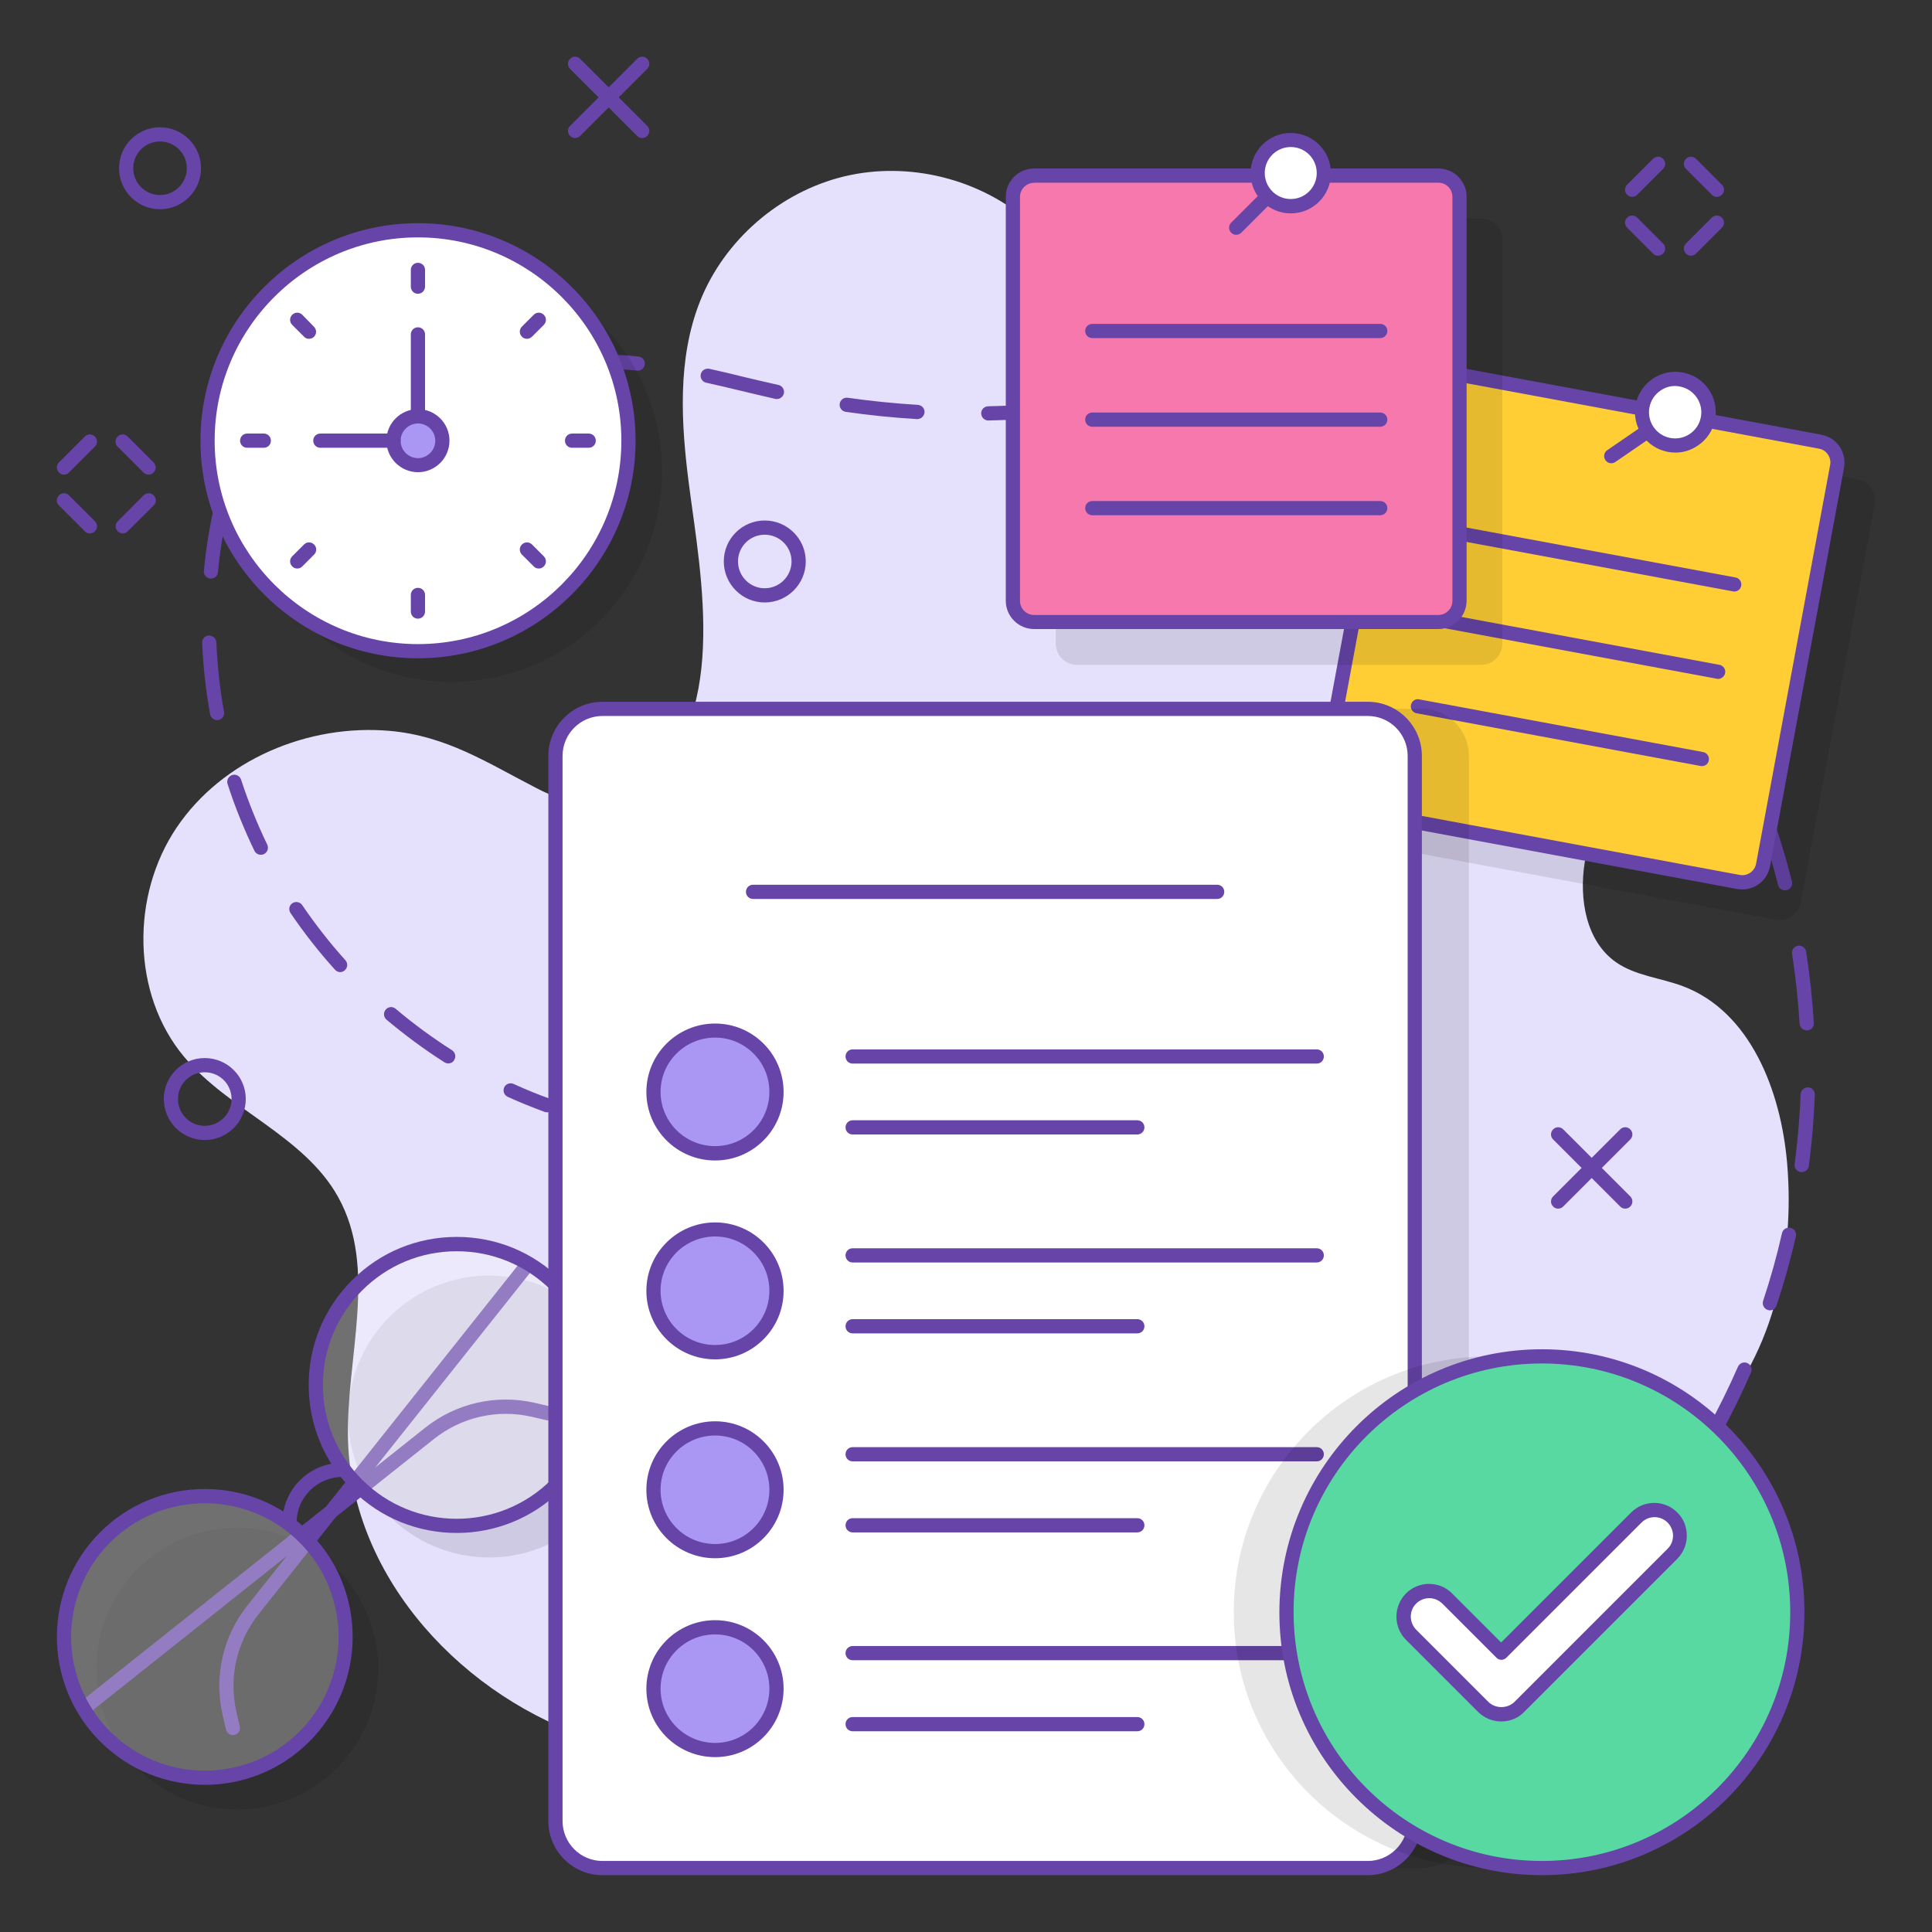 <svg xmlns="http://www.w3.org/2000/svg" id="Layer_1" height="512" viewBox="0 0 136 136" width="512"><rect x="0" y="0" width="136" height="136" fill="#333333" stroke="none"/><g><g><path d="m27.45 51.45c-5.75-.51-11.8 2.03-15.02 6.81s-3.17 11.7.52 16.12c3.15 3.77 8.44 5.57 10.84 9.86 2.85 5.08.53 11.39.71 17.21.3 9.72 8.18 18.13 17.45 21.05s19.5 1.12 28.39-2.82c5.79-2.57 11.7-6.73 12.86-12.96.43-2.31.15-4.7.38-7.04s1.15-4.84 3.2-5.99c2.72-1.53 6.21-.05 8.46 2.1s3.87 4.95 6.34 6.85c5.34 4.11 13.62 2.67 18.39-2.09s6.41-11.97 5.83-18.69c-.44-5.07-2.58-10.65-7.34-12.44-1.57-.59-3.34-.73-4.71-1.69-2.11-1.48-2.6-4.45-2.2-7s1.46-4.96 1.75-7.52c.67-5.94-3.55-12.05-9.34-13.53-4.73-1.21-9.94.39-14.52-1.3-4.53-1.67-7.37-6.13-9.45-10.49-2.09-4.36-3.89-9.07-7.52-12.25-3.5-3.07-8.53-4.31-13.05-3.22s-8.44 4.48-10.15 8.81c-1.6 4.05-1.33 8.57-.77 12.89.84 6.5 2.94 16.85-3.48 21.46-2.35 1.69-4.92 1.13-7.33-.14-3.43-1.77-6.26-3.63-10.24-3.99z" fill="#e5e0fc"></path></g><g><path d="m31.32 30.71c-.1 0-.21-.03-.3-.1-.22-.16-.27-.48-.11-.7 1-1.36 2.34-2.48 3.99-3.31.25-.13.55-.03.67.22s.03.55-.22.67c-1.51.76-2.73 1.77-3.64 3.01-.08.14-.23.21-.39.21zm38.25-1.11c-.27 0-.49-.22-.5-.49-.01-.28.21-.5.49-.51 1.64-.03 3.31-.14 4.95-.31.28-.04.52.17.55.45s-.17.52-.45.55c-1.67.17-3.36.28-5.03.31 0 0 0 0-.01 0zm-5-.1c-.01 0-.02 0-.03 0-1.68-.1-3.36-.27-5.01-.51-.27-.04-.46-.29-.42-.57.04-.27.29-.46.57-.42 1.62.23 3.28.4 4.93.5.28.02.49.25.47.53-.02.26-.24.47-.51.47zm-9.88-1.41c-.04 0-.07 0-.11-.01-.81-.18-1.61-.38-2.42-.57-.82-.2-1.63-.39-2.45-.57-.27-.06-.44-.33-.38-.6s.33-.43.6-.38c.82.18 1.64.38 2.46.58.8.19 1.6.38 2.41.56.27.06.44.33.38.6-.06.23-.27.39-.49.39zm-14.78-1.97c-.25 0-.46-.18-.5-.43-.04-.27.15-.53.43-.56 1.01-.14 2.06-.19 3.09-.17.65.02 1.33.06 2.02.14.27.03.47.28.44.55s-.27.47-.55.44c-.66-.07-1.31-.11-1.94-.13-.97-.02-1.97.03-2.93.16-.02 0-.04 0-.06 0z" fill="#6644a8"></path></g><g><path d="m38.51 78.3c-.06 0-.11-.01-.17-.03-.87-.32-1.74-.67-2.6-1.06-.25-.12-.36-.41-.25-.66s.41-.36.66-.25c.83.38 1.68.73 2.52 1.03.26.09.39.38.3.64-.07.2-.26.33-.46.33zm-6.95-3.44c-.09 0-.19-.03-.27-.08-1.42-.9-2.79-1.92-4.08-3-.21-.18-.24-.49-.06-.71.18-.21.49-.24.7-.06 1.25 1.06 2.59 2.04 3.97 2.92.23.15.3.46.15.69-.08.16-.25.24-.41.24zm-7.61-6.43c-.14 0-.27-.06-.37-.17-1.13-1.25-2.18-2.59-3.13-3.99-.15-.23-.1-.54.13-.69s.54-.09.69.13c.92 1.35 1.94 2.66 3.04 3.88.19.21.17.52-.04.71-.08.08-.2.13-.32.13zm-5.59-8.26c-.19 0-.36-.1-.45-.28-.73-1.51-1.37-3.09-1.89-4.7-.09-.26.06-.54.32-.63s.54.06.63.32c.51 1.57 1.13 3.1 1.84 4.57.12.25.02.55-.23.67-.07.04-.14.05-.22.05zm-3.08-9.48c-.24 0-.45-.17-.49-.41-.3-1.66-.49-3.35-.56-5.03-.01-.28.2-.51.48-.52.27.02.51.2.52.48.07 1.64.25 3.29.54 4.9.05.27-.13.53-.4.58-.03 0-.06 0-.09 0zm-.43-9.96c-.02 0-.03 0-.05 0-.27-.03-.48-.27-.45-.54.16-1.69.44-3.37.83-5 .06-.27.34-.43.6-.37.27.06.43.33.37.6-.38 1.58-.65 3.22-.81 4.86-.01.26-.23.45-.49.45z" fill="#6644a8"></path></g><g><path d="m114.96 109.64c-.11 0-.23-.04-.32-.12-.21-.18-.24-.49-.06-.7 1.05-1.26 2.05-2.59 2.98-3.95.16-.23.47-.29.69-.13.23.16.29.47.13.69-.95 1.39-1.97 2.74-3.04 4.03-.09.12-.23.18-.38.18zm5.63-8.25c-.08 0-.16-.02-.24-.06-.24-.13-.33-.44-.2-.68.79-1.44 1.53-2.93 2.19-4.44.11-.25.4-.37.66-.26.25.11.37.41.26.66-.67 1.54-1.42 3.06-2.23 4.52-.09.17-.26.26-.44.26zm4-9.15c-.05 0-.1-.01-.16-.03-.26-.09-.4-.37-.32-.63.52-1.57.97-3.17 1.33-4.77.06-.27.33-.44.6-.38s.44.33.38.6c-.37 1.63-.83 3.26-1.36 4.86-.06.22-.26.35-.47.35zm2.24-9.73c-.02 0-.04 0-.07 0-.27-.04-.47-.29-.43-.56.14-1.08.25-2.18.33-3.26.04-.56.07-1.11.09-1.67.01-.28.25-.47.52-.48.28.01.49.24.48.52-.02.57-.05 1.13-.09 1.7-.07 1.1-.19 2.22-.33 3.33-.04.24-.26.42-.5.42zm.35-9.98c-.26 0-.48-.2-.5-.47-.1-1.64-.28-3.29-.53-4.92-.04-.27.14-.53.42-.57.27-.04.53.15.57.42.26 1.66.44 3.35.54 5.02.02.28-.19.51-.47.53-.01-.01-.02-.01-.03-.01zm-1.54-9.86c-.22 0-.43-.15-.48-.38-.4-1.6-.88-3.19-1.43-4.74-.09-.26.04-.55.31-.64.26-.09.55.04.64.31.56 1.58 1.05 3.2 1.46 4.83.07.27-.09.54-.36.61-.05 0-.09.01-.14.01zm-3.32-9.42c-.19 0-.37-.11-.45-.29-.69-1.5-1.46-2.97-2.29-4.39-.14-.24-.06-.54.18-.68s.54-.06.68.18c.84 1.44 1.63 2.95 2.33 4.47.12.25.01.55-.24.66-.07.04-.14.05-.21.05z" fill="#6644a8"></path></g><g><g opacity=".1"><ellipse cx="16.67" cy="117.49" rx="9.92" ry="9.92" transform="matrix(.811 -.585 .585 .811 -65.548 31.925)"></ellipse></g><g opacity=".1"><ellipse cx="34.41" cy="99.75" rx="9.92" ry="9.92" transform="matrix(.811 -.585 .585 .811 -51.83 38.947)"></ellipse></g><g><g><path d="m5.97 120.69c-.15 0-.29-.06-.39-.19-.17-.22-.14-.53.08-.7l24.26-19.29c2.19-1.74 5-2.38 7.72-1.76l1.03.24c.27.06.44.33.38.6s-.33.44-.6.38l-1.03-.24c-2.42-.55-4.93.02-6.88 1.57l-24.26 19.29c-.09.07-.2.1-.31.1z" fill="#6644a8"></path></g><g><path d="m16.4 122.14c-.23 0-.43-.16-.49-.39l-.24-1.03c-.62-2.72.02-5.54 1.76-7.72l19.29-24.26c.17-.22.49-.25.7-.08.22.17.25.49.08.7l-19.29 24.26c-1.55 1.95-2.12 4.45-1.57 6.88l.24 1.03c.06.27-.11.54-.38.6-.02 0-.06.01-.1.01z" fill="#6644a8"></path></g><g opacity=".3"><ellipse cx="14.42" cy="115.23" fill="#fff" rx="9.92" ry="9.92" transform="matrix(.811 -.585 .585 .811 -64.655 30.18)"></ellipse></g><g><path d="m14.42 125.64c-2.67 0-5.34-1.02-7.37-3.05-4.06-4.06-4.06-10.67 0-14.73s10.67-4.06 14.73 0c4.06 4.06 4.06 10.67 0 14.73-2.03 2.04-4.7 3.05-7.36 3.05zm0-19.82c-2.41 0-4.82.92-6.66 2.75-3.67 3.67-3.67 9.65 0 13.32s9.65 3.67 13.32 0 3.67-9.65 0-13.32c-1.84-1.84-4.25-2.75-6.66-2.75z" fill="#6644a8"></path></g><g opacity=".3"><ellipse cx="32.15" cy="97.49" fill="#fff" rx="9.92" ry="9.92" transform="matrix(.811 -.585 .585 .811 -50.937 37.203)"></ellipse></g><g><path d="m32.15 107.91c-2.67 0-5.34-1.01-7.37-3.05-1.97-1.97-3.05-4.58-3.05-7.37s1.08-5.4 3.05-7.37 4.58-3.05 7.37-3.05c2.78 0 5.4 1.08 7.37 3.05 1.97 1.97 3.05 4.58 3.05 7.37s-1.08 5.4-3.05 7.37c-2.03 2.03-4.7 3.05-7.37 3.05zm0-19.83c-2.52 0-4.88.98-6.66 2.76s-2.76 4.14-2.76 6.66.98 4.88 2.76 6.66c3.67 3.67 9.65 3.67 13.32 0 1.78-1.78 2.76-4.14 2.76-6.66s-.98-4.88-2.76-6.66c-1.78-1.78-4.14-2.76-6.66-2.76z" fill="#6644a8"></path></g><g><path d="m20.38 107.67c-.28 0-.5-.22-.5-.5 0-2.32 1.89-4.2 4.22-4.2.28 0 .5.22.5.5s-.22.5-.5.5c-1.77 0-3.22 1.44-3.22 3.2 0 .28-.22.5-.5.5z" fill="#6644a8"></path></g></g></g><g opacity=".1"><path d="m131.97 35.49-5.21 28.06c-.15.81-.93 1.34-1.74 1.19l-28.07-5.21c-.81-.15-1.34-.93-1.19-1.74l5.21-28.06c.15-.81.93-1.34 1.74-1.19l28.07 5.21c.81.15 1.35.93 1.19 1.74z"></path></g><g><g><path d="m129.32 32.84-5.21 28.06c-.15.81-.93 1.34-1.74 1.19l-28.07-5.22c-.81-.15-1.34-.93-1.19-1.74l5.21-28.06c.15-.81.93-1.34 1.74-1.19l28.07 5.21c.81.16 1.34.94 1.19 1.75z" fill="#ffce34"></path></g><g><path d="m122.09 41.64c-.03 0-.06 0-.09-.01l-20-3.71c-.27-.05-.45-.31-.4-.58s.31-.46.58-.4l19.99 3.71c.27.05.45.31.4.58-.04.24-.25.41-.48.41z" fill="#6644a8"></path></g><g><path d="m120.95 47.79c-.03 0-.06 0-.09-.01l-19.99-3.71c-.27-.05-.45-.31-.4-.58s.31-.45.58-.4l19.99 3.71c.27.05.45.31.4.58-.05.24-.26.41-.49.41z" fill="#6644a8"></path></g><g><path d="m119.8 53.93c-.03 0-.06 0-.09-.01l-19.99-3.71c-.27-.05-.45-.31-.4-.58s.31-.46.58-.4l19.99 3.71c.27.05.45.31.4.58-.04.25-.25.41-.49.41z" fill="#6644a8"></path></g><g><path d="m122.65 62.61c-.12 0-.25-.01-.37-.03l-28.07-5.21c-.52-.1-.98-.39-1.28-.83s-.41-.97-.32-1.49l5.21-28.06c.1-.52.39-.98.83-1.28s.97-.42 1.49-.32l28.07 5.21c.52.1.98.39 1.28.83s.41.97.32 1.49l-5.21 28.06c-.1.52-.39.98-.83 1.28-.33.23-.72.35-1.12.35zm-22.86-36.25c-.2 0-.39.06-.56.17-.22.15-.36.38-.41.64l-5.22 28.06c-.05.26.01.52.16.74s.38.37.64.41l28.07 5.21c.26.05.52-.01.74-.16s.36-.38.41-.64l5.21-28.06c.05-.26-.01-.52-.16-.74s-.38-.37-.64-.41l-28.07-5.21c-.05-.01-.11-.01-.17-.01z" fill="#6644a8"></path></g><g><path d="m113.42 32.61c-.16 0-.32-.08-.41-.22-.16-.23-.1-.54.13-.7l4.5-3.09c.23-.16.54-.1.7.13s.1.54-.13.7l-4.5 3.09c-.09.06-.19.09-.29.09z" fill="#6644a8"></path></g><g><path d="m120.23 29.44c-.24 1.27-1.46 2.11-2.73 1.87s-2.11-1.46-1.87-2.73 1.46-2.11 2.73-1.87c1.26.24 2.1 1.47 1.87 2.73z" fill="#fff"></path></g><g><path d="m117.93 31.86c-.17 0-.35-.02-.52-.05-.75-.14-1.39-.56-1.82-1.19s-.59-1.38-.45-2.13.56-1.39 1.19-1.82 1.38-.59 2.13-.45c1.54.29 2.56 1.77 2.27 3.31-.14.74-.56 1.39-1.19 1.82-.49.34-1.04.51-1.61.51zm-.01-4.69c-.37 0-.73.11-1.04.33-.41.28-.68.7-.77 1.18s.01.97.29 1.38.7.68 1.18.77.97-.01 1.38-.29.68-.7.77-1.18c.19-1-.48-1.96-1.47-2.15-.11-.02-.23-.04-.34-.04z" fill="#6644a8"></path></g></g><g opacity=".1"><path d="m103.4 53.21v74.98c0 1.83-1.48 3.31-3.31 3.31h-53.87c-1.83 0-3.31-1.48-3.31-3.31v-74.98c0-1.83 1.48-3.31 3.31-3.31h53.87c1.83 0 3.31 1.48 3.31 3.31z"></path></g><g><g><path d="m99.59 53.21v74.98c0 1.83-1.48 3.31-3.31 3.31h-53.87c-1.83 0-3.31-1.48-3.31-3.31v-74.98c0-1.83 1.48-3.31 3.31-3.31h53.87c1.83 0 3.31 1.48 3.31 3.31z" fill="#fff"></path></g><g><path d="m96.28 132h-53.87c-2.1 0-3.81-1.71-3.81-3.81v-74.98c0-2.1 1.71-3.81 3.81-3.81h53.87c2.1 0 3.81 1.71 3.81 3.81v74.98c0 2.1-1.71 3.81-3.81 3.81zm-53.87-81.6c-1.55 0-2.81 1.26-2.81 2.81v74.98c0 1.55 1.26 2.81 2.81 2.81h53.87c1.55 0 2.81-1.26 2.81-2.81v-74.98c0-1.55-1.26-2.81-2.81-2.81z" fill="#6644a8"></path></g><g><g><path d="m54.66 76.86c0 2.38-1.94 4.32-4.32 4.32-2.4 0-4.34-1.94-4.34-4.32s1.94-4.32 4.34-4.32c2.38 0 4.32 1.94 4.32 4.32z" fill="#aa96f3"></path></g><g><path d="m50.34 81.69c-2.67 0-4.84-2.16-4.84-4.82s2.17-4.82 4.84-4.82c2.66 0 4.82 2.16 4.82 4.82s-2.16 4.82-4.82 4.82zm0-8.65c-2.12 0-3.84 1.71-3.84 3.82s1.72 3.82 3.84 3.82c2.11 0 3.82-1.71 3.82-3.82s-1.71-3.82-3.82-3.82z" fill="#6644a8"></path></g></g><g><g><path d="m54.66 90.87c0 2.38-1.94 4.32-4.32 4.32-2.4 0-4.34-1.94-4.34-4.32s1.94-4.32 4.34-4.32c2.38 0 4.32 1.93 4.32 4.32z" fill="#aa96f3"></path></g><g><path d="m50.34 95.69c-2.67 0-4.84-2.16-4.84-4.82s2.17-4.82 4.84-4.82c2.66 0 4.82 2.16 4.82 4.82s-2.16 4.82-4.82 4.82zm0-8.65c-2.12 0-3.84 1.71-3.84 3.82s1.72 3.82 3.84 3.82c2.11 0 3.82-1.71 3.82-3.82s-1.71-3.82-3.82-3.82z" fill="#6644a8"></path></g></g><g><g><path d="m54.66 104.87c0 2.38-1.94 4.32-4.32 4.32-2.4 0-4.34-1.94-4.34-4.32s1.94-4.32 4.34-4.32c2.38 0 4.32 1.93 4.32 4.32z" fill="#aa96f3"></path></g><g><path d="m50.34 109.69c-2.67 0-4.84-2.16-4.84-4.82s2.17-4.82 4.84-4.82c2.66 0 4.82 2.16 4.82 4.82s-2.16 4.82-4.82 4.82zm0-8.64c-2.12 0-3.84 1.71-3.84 3.82s1.72 3.82 3.84 3.82c2.11 0 3.82-1.71 3.82-3.82s-1.71-3.82-3.82-3.82z" fill="#6644a8"></path></g></g><g><g><path d="m54.66 118.87c0 2.38-1.94 4.32-4.32 4.32-2.4 0-4.34-1.94-4.34-4.32s1.94-4.32 4.34-4.32c2.38 0 4.32 1.94 4.32 4.32z" fill="#aa96f3"></path></g><g><path d="m50.34 123.69c-2.67 0-4.84-2.16-4.84-4.82s2.17-4.82 4.84-4.82c2.66 0 4.82 2.16 4.82 4.82s-2.16 4.82-4.82 4.82zm0-8.64c-2.12 0-3.84 1.71-3.84 3.82s1.72 3.82 3.84 3.82c2.11 0 3.82-1.71 3.82-3.82s-1.71-3.82-3.82-3.82z" fill="#6644a8"></path></g></g><g><g><path d="m80.06 79.86h-20.04c-.28 0-.5-.22-.5-.5s.22-.5.5-.5h20.04c.28 0 .5.22.5.5s-.22.5-.5.5z" fill="#6644a8"></path></g><g><path d="m92.69 74.87h-32.67c-.28 0-.5-.22-.5-.5s.22-.5.5-.5h32.67c.28 0 .5.22.5.5s-.22.5-.5.5z" fill="#6644a8"></path></g></g><g><g><path d="m80.06 93.86h-20.04c-.28 0-.5-.22-.5-.5s.22-.5.5-.5h20.04c.28 0 .5.22.5.5s-.22.5-.5.5z" fill="#6644a8"></path></g><g><path d="m92.69 88.87h-32.67c-.28 0-.5-.22-.5-.5s.22-.5.5-.5h32.67c.28 0 .5.22.5.5s-.22.5-.5.5z" fill="#6644a8"></path></g></g><g><g><path d="m80.06 107.87h-20.04c-.28 0-.5-.22-.5-.5s.22-.5.5-.5h20.04c.28 0 .5.22.5.5s-.22.5-.5.5z" fill="#6644a8"></path></g><g><path d="m92.69 102.87h-32.67c-.28 0-.5-.22-.5-.5s.22-.5.5-.5h32.67c.28 0 .5.22.5.5s-.22.5-.5.5z" fill="#6644a8"></path></g></g><g><g><path d="m80.06 121.87h-20.04c-.28 0-.5-.22-.5-.5s.22-.5.5-.5h20.04c.28 0 .5.22.5.5s-.22.5-.5.5z" fill="#6644a8"></path></g><g><path d="m92.69 116.87h-32.67c-.28 0-.5-.22-.5-.5s.22-.5.5-.5h32.67c.28 0 .5.22.5.5s-.22.5-.5.5z" fill="#6644a8"></path></g></g><g><path d="m85.68 63.28h-32.67c-.28 0-.5-.22-.5-.5s.22-.5.5-.5h32.67c.28 0 .5.22.5.5s-.22.5-.5.5z" fill="#6644a8"></path></g></g><g><g opacity=".1"><path d="m122.81 113.46v.05c0 9.93-8.05 17.98-17.98 17.98-9.93 0-17.98-8.05-17.98-17.98v-.05c0-9.93 8.05-17.98 17.98-17.98 9.92 0 17.98 8.05 17.98 17.98z"></path></g><g><path d="m126.52 113.46v.05c0 9.93-8.05 17.98-17.98 17.98-9.93 0-17.98-8.05-17.98-17.98v-.05c0-9.93 8.05-17.98 17.98-17.98 9.93 0 17.98 8.05 17.98 17.98z" fill="#58d9a2"></path></g><g><path d="m108.54 132c-10.19 0-18.48-8.29-18.48-18.48 0-10.24 8.29-18.54 18.48-18.54s18.48 8.29 18.48 18.48v.05c0 10.2-8.29 18.49-18.48 18.49zm0-36.02c-9.64 0-17.48 7.84-17.48 17.48 0 9.69 7.84 17.54 17.48 17.54s17.48-7.84 17.48-17.48v-.05c0-9.65-7.84-17.49-17.48-17.49z" fill="#6644a8"></path></g><g><g><path d="m105.68 120.68c-.46 0-.92-.18-1.27-.53l-5.08-5.08c-.7-.7-.7-1.84 0-2.55s1.84-.7 2.55 0l3.8 3.8 9.51-9.51c.7-.7 1.84-.7 2.55 0s.7 1.84 0 2.55l-10.78 10.78c-.35.37-.81.54-1.28.54z" fill="#fff"></path></g></g><g><g><path d="m105.68 121.18c-.61 0-1.19-.24-1.63-.67l-5.08-5.08c-.43-.43-.67-1.01-.67-1.63 0-.61.24-1.19.67-1.63.9-.9 2.36-.9 3.25 0l3.45 3.45 9.15-9.15c.9-.9 2.36-.9 3.25 0 .44.43.67 1.01.67 1.63s-.24 1.19-.67 1.63l-10.78 10.78c-.41.43-.99.67-1.61.67zm-5.07-8.68c-.33 0-.67.13-.92.38s-.38.57-.38.92.14.67.38.92l5.08 5.08c.49.49 1.35.49 1.84 0l10.78-10.78c.25-.25.38-.57.38-.92s-.14-.67-.38-.92c-.51-.51-1.33-.51-1.84 0l-9.51 9.51c-.09.09-.22.15-.35.15-.13 0-.26-.05-.35-.15l-3.8-3.8c-.27-.26-.6-.39-.93-.39z" fill="#6644a8"></path></g></g></g><g opacity=".1"><path d="m105.75 16.87v28.44c0 .82-.66 1.49-1.49 1.49h-28.45c-.82 0-1.49-.66-1.49-1.49v-28.44c0-.82.66-1.49 1.49-1.49h28.46c.82.01 1.48.67 1.48 1.49z"></path></g><g><g><path d="m102.73 13.85v28.44c0 .82-.66 1.49-1.49 1.49h-28.45c-.82 0-1.49-.66-1.49-1.49v-28.44c0-.82.66-1.49 1.49-1.49h28.46c.82.01 1.48.67 1.48 1.49z" fill="#f778ac"></path></g><g><path d="m97.15 23.8h-20.26c-.28 0-.5-.22-.5-.5s.22-.5.5-.5h20.27c.28 0 .5.22.5.5s-.23.5-.51.5z" fill="#6644a8"></path></g><g><path d="m97.15 30.04h-20.26c-.28 0-.5-.22-.5-.5s.22-.5.5-.5h20.27c.28 0 .5.22.5.5s-.23.5-.51.5z" fill="#6644a8"></path></g><g><path d="m97.15 36.27h-20.26c-.28 0-.5-.22-.5-.5s.22-.5.5-.5h20.27c.28 0 .5.22.5.5s-.23.5-.51.5z" fill="#6644a8"></path></g><g><path d="m101.25 44.28h-28.46c-1.09 0-1.99-.89-1.99-1.99v-28.44c0-1.09.89-1.99 1.99-1.99h28.46c1.09 0 1.99.89 1.99 1.99v28.44c-.01 1.1-.9 1.99-1.99 1.99zm-28.46-31.41c-.54 0-.99.44-.99.99v28.44c0 .54.44.99.99.99h28.46c.54 0 .99-.44.99-.99v-28.45c0-.54-.44-.99-.99-.99h-28.46z" fill="#6644a8"></path></g><g><path d="m87.02 16.53c-.13 0-.26-.05-.35-.15-.2-.2-.2-.51 0-.71l3.85-3.85c.2-.2.51-.2.71 0s.2.51 0 .71l-3.85 3.85c-.11.1-.23.15-.36.15z" fill="#6644a8"></path></g><g><path d="m93.2 12.19c0 1.29-1.05 2.33-2.33 2.33-1.29 0-2.33-1.05-2.33-2.33 0-1.29 1.05-2.33 2.33-2.33 1.28-.01 2.33 1.04 2.33 2.33z" fill="#fff"></path></g><g><path d="m90.86 15.02c-1.56 0-2.83-1.27-2.83-2.83s1.27-2.83 2.83-2.83 2.83 1.27 2.83 2.83-1.26 2.83-2.83 2.83zm0-4.67c-1.01 0-1.83.82-1.83 1.83s.82 1.83 1.83 1.83 1.83-.82 1.83-1.83-.81-1.83-1.83-1.83z" fill="#6644a8"></path></g></g><g opacity=".1"><path d="m46.6 33.18c0 8.19-6.64 14.82-14.82 14.82s-14.81-6.64-14.81-14.82 6.63-14.81 14.81-14.81 14.82 6.63 14.82 14.81z"></path></g><g><g><path d="m44.24 31.02c0 8.18-6.64 14.82-14.82 14.82s-14.81-6.64-14.81-14.82 6.63-14.81 14.81-14.81 14.82 6.63 14.82 14.81z" fill="#fff"></path></g><g><path d="m31.14 31.02c0 .95-.77 1.72-1.72 1.72s-1.72-.77-1.72-1.72.77-1.72 1.72-1.72c.95.01 1.72.77 1.72 1.72z" fill="#aa96f3"></path></g><g><path d="m29.42 33.24c-1.22 0-2.22-1-2.22-2.22s.99-2.22 2.22-2.22c1.22 0 2.22.99 2.22 2.22s-1 2.22-2.22 2.22zm0-3.43c-.67 0-1.22.55-1.22 1.22s.55 1.22 1.22 1.22 1.22-.55 1.22-1.22c0-.68-.55-1.22-1.22-1.22z" fill="#6644a8"></path></g><g><path d="m29.42 46.34c-8.44 0-15.31-6.87-15.31-15.32 0-8.44 6.87-15.31 15.31-15.31 8.45 0 15.32 6.87 15.32 15.31 0 8.45-6.88 15.32-15.32 15.32zm0-29.63c-7.89 0-14.31 6.42-14.31 14.31s6.42 14.32 14.31 14.32c7.9 0 14.32-6.42 14.32-14.32 0-7.89-6.43-14.31-14.32-14.31z" fill="#6644a8"></path></g><g><path d="m29.42 29.81c-.28 0-.5-.22-.5-.5v-5.77c0-.28.22-.5.5-.5s.5.22.5.5v5.77c0 .27-.22.5-.5.5z" fill="#6644a8"></path></g><g><g><path d="m29.42 20.68c-.28 0-.5-.22-.5-.5v-1.18c0-.28.22-.5.5-.5s.5.22.5.5v1.17c0 .28-.22.51-.5.51z" fill="#6644a8"></path></g><g><path d="m29.42 43.55c-.28 0-.5-.22-.5-.5v-1.17c0-.28.22-.5.5-.5s.5.22.5.5v1.17c0 .27-.22.5-.5.5z" fill="#6644a8"></path></g></g><g><g><path d="m21.75 23.85c-.13 0-.26-.05-.35-.15l-.83-.83c-.2-.2-.2-.51 0-.71s.51-.2.71 0l.82.84c.2.2.2.51 0 .71-.09.09-.22.14-.35.14z" fill="#6644a8"></path></g><g><path d="m37.92 40.02c-.13 0-.26-.05-.35-.15l-.83-.83c-.2-.2-.2-.51 0-.71s.51-.2.71 0l.83.83c.2.2.2.51 0 .71-.1.11-.23.15-.36.15z" fill="#6644a8"></path></g></g><g><g><path d="m18.57 31.52h-1.17c-.28 0-.5-.22-.5-.5s.22-.5.5-.5h1.17c.28 0 .5.22.5.5s-.22.5-.5.5z" fill="#6644a8"></path></g><g><path d="m41.44 31.52h-1.17c-.28 0-.5-.22-.5-.5s.22-.5.5-.5h1.17c.28 0 .5.22.5.5s-.22.5-.5.5z" fill="#6644a8"></path></g></g><g><g><path d="m20.92 40.02c-.13 0-.26-.05-.35-.15-.2-.2-.2-.51 0-.71l.83-.83c.2-.2.51-.2.71 0s.2.51 0 .71l-.83.83c-.1.11-.23.15-.36.15z" fill="#6644a8"></path></g><g><path d="m37.09 23.85c-.13 0-.26-.05-.35-.15-.2-.2-.2-.51 0-.71l.83-.83c.2-.2.51-.2.71 0s.2.51 0 .71l-.83.83c-.1.1-.23.15-.36.15z" fill="#6644a8"></path></g></g><g><path d="m27.7 31.52h-5.15c-.28 0-.5-.22-.5-.5s.22-.5.5-.5h5.15c.28 0 .5.22.5.5s-.22.5-.5.5z" fill="#6644a8"></path></g></g><g><g><path d="m45.2 9.72c-.13 0-.26-.05-.35-.15l-4.72-4.72c-.2-.2-.2-.51 0-.71s.51-.2.71 0l4.72 4.72c.2.2.2.51 0 .71-.11.1-.23.15-.36.15z" fill="#6644a8"></path></g><g><path d="m40.48 9.72c-.13 0-.26-.05-.35-.15-.2-.2-.2-.51 0-.71l4.72-4.72c.2-.2.51-.2.71 0s.2.51 0 .71l-4.72 4.72c-.11.1-.24.15-.36.15z" fill="#6644a8"></path></g></g><g><g><path d="m114.4 85.08c-.13 0-.26-.05-.35-.15l-4.72-4.72c-.2-.2-.2-.51 0-.71s.51-.2.71 0l4.72 4.72c.2.2.2.51 0 .71-.1.11-.23.15-.36.15z" fill="#6644a8"></path></g><g><path d="m109.68 85.08c-.13 0-.26-.05-.35-.15-.2-.2-.2-.51 0-.71l4.72-4.72c.2-.2.51-.2.71 0s.2.51 0 .71l-4.72 4.72c-.11.11-.23.15-.36.15z" fill="#6644a8"></path></g></g><g><path d="m11.26 14.73c-1.59 0-2.88-1.3-2.88-2.89s1.29-2.88 2.88-2.88 2.89 1.29 2.89 2.88c0 1.6-1.3 2.89-2.89 2.89zm0-4.77c-1.04 0-1.88.84-1.88 1.88s.84 1.89 1.88 1.89 1.89-.85 1.89-1.89-.85-1.88-1.89-1.88z" fill="#6644a8"></path></g><g><path d="m14.41 80.25c-1.59 0-2.88-1.3-2.88-2.89s1.29-2.88 2.88-2.88 2.89 1.29 2.89 2.88c0 1.6-1.29 2.89-2.89 2.89zm0-4.77c-1.04 0-1.88.84-1.88 1.88s.84 1.89 1.88 1.89 1.89-.85 1.89-1.89-.84-1.88-1.89-1.88z" fill="#6644a8"></path></g><g><path d="m53.83 42.41c-1.59 0-2.88-1.3-2.88-2.89s1.29-2.88 2.88-2.88 2.89 1.29 2.89 2.88c0 1.6-1.3 2.89-2.89 2.89zm0-4.77c-1.04 0-1.88.84-1.88 1.88s.84 1.89 1.88 1.89 1.89-.85 1.89-1.89-.85-1.88-1.89-1.88z" fill="#6644a8"></path></g><g><g><path d="m4.5 33.41c-.13 0-.26-.05-.35-.15-.2-.2-.2-.51 0-.71l1.82-1.82c.2-.2.51-.2.71 0s.2.51 0 .71l-1.82 1.82c-.1.11-.23.15-.36.15z" fill="#6644a8"></path></g><g><path d="m8.64 37.55c-.13 0-.26-.05-.35-.15-.2-.2-.2-.51 0-.71l1.82-1.82c.2-.2.51-.2.71 0s.2.51 0 .71l-1.83 1.82c-.1.1-.23.15-.35.15z" fill="#6644a8"></path></g><g><path d="m6.32 37.55c-.13 0-.26-.05-.35-.15l-1.82-1.82c-.2-.2-.2-.51 0-.71s.51-.2.71 0l1.82 1.82c.2.2.2.51 0 .71-.11.1-.24.15-.36.15z" fill="#6644a8"></path></g><g><path d="m10.45 33.41c-.13 0-.26-.05-.35-.15l-1.82-1.82c-.2-.2-.2-.51 0-.71s.51-.2.71 0l1.82 1.82c.2.2.2.51 0 .71-.1.11-.23.15-.36.15z" fill="#6644a8"></path></g></g><g><g><path d="m114.89 13.86c-.13 0-.26-.05-.35-.15-.2-.2-.2-.51 0-.71l1.82-1.82c.2-.2.51-.2.71 0s.2.51 0 .71l-1.82 1.82c-.1.1-.23.15-.36.15z" fill="#6644a8"></path></g><g><path d="m119.03 18c-.13 0-.26-.05-.35-.15-.2-.2-.2-.51 0-.71l1.82-1.82c.2-.2.51-.2.71 0s.2.51 0 .71l-1.82 1.82c-.1.1-.23.15-.36.15z" fill="#6644a8"></path></g><g><path d="m116.71 18c-.13 0-.26-.05-.35-.15l-1.82-1.82c-.2-.2-.2-.51 0-.71s.51-.2.71 0l1.82 1.82c.2.2.2.51 0 .71-.1.1-.23.15-.36.15z" fill="#6644a8"></path></g><g><path d="m120.85 13.86c-.13 0-.26-.05-.35-.15l-1.82-1.82c-.2-.2-.2-.51 0-.71s.51-.2.71 0l1.82 1.82c.2.2.2.51 0 .71-.11.1-.23.15-.36.15z" fill="#6644a8"></path></g></g></g></svg>